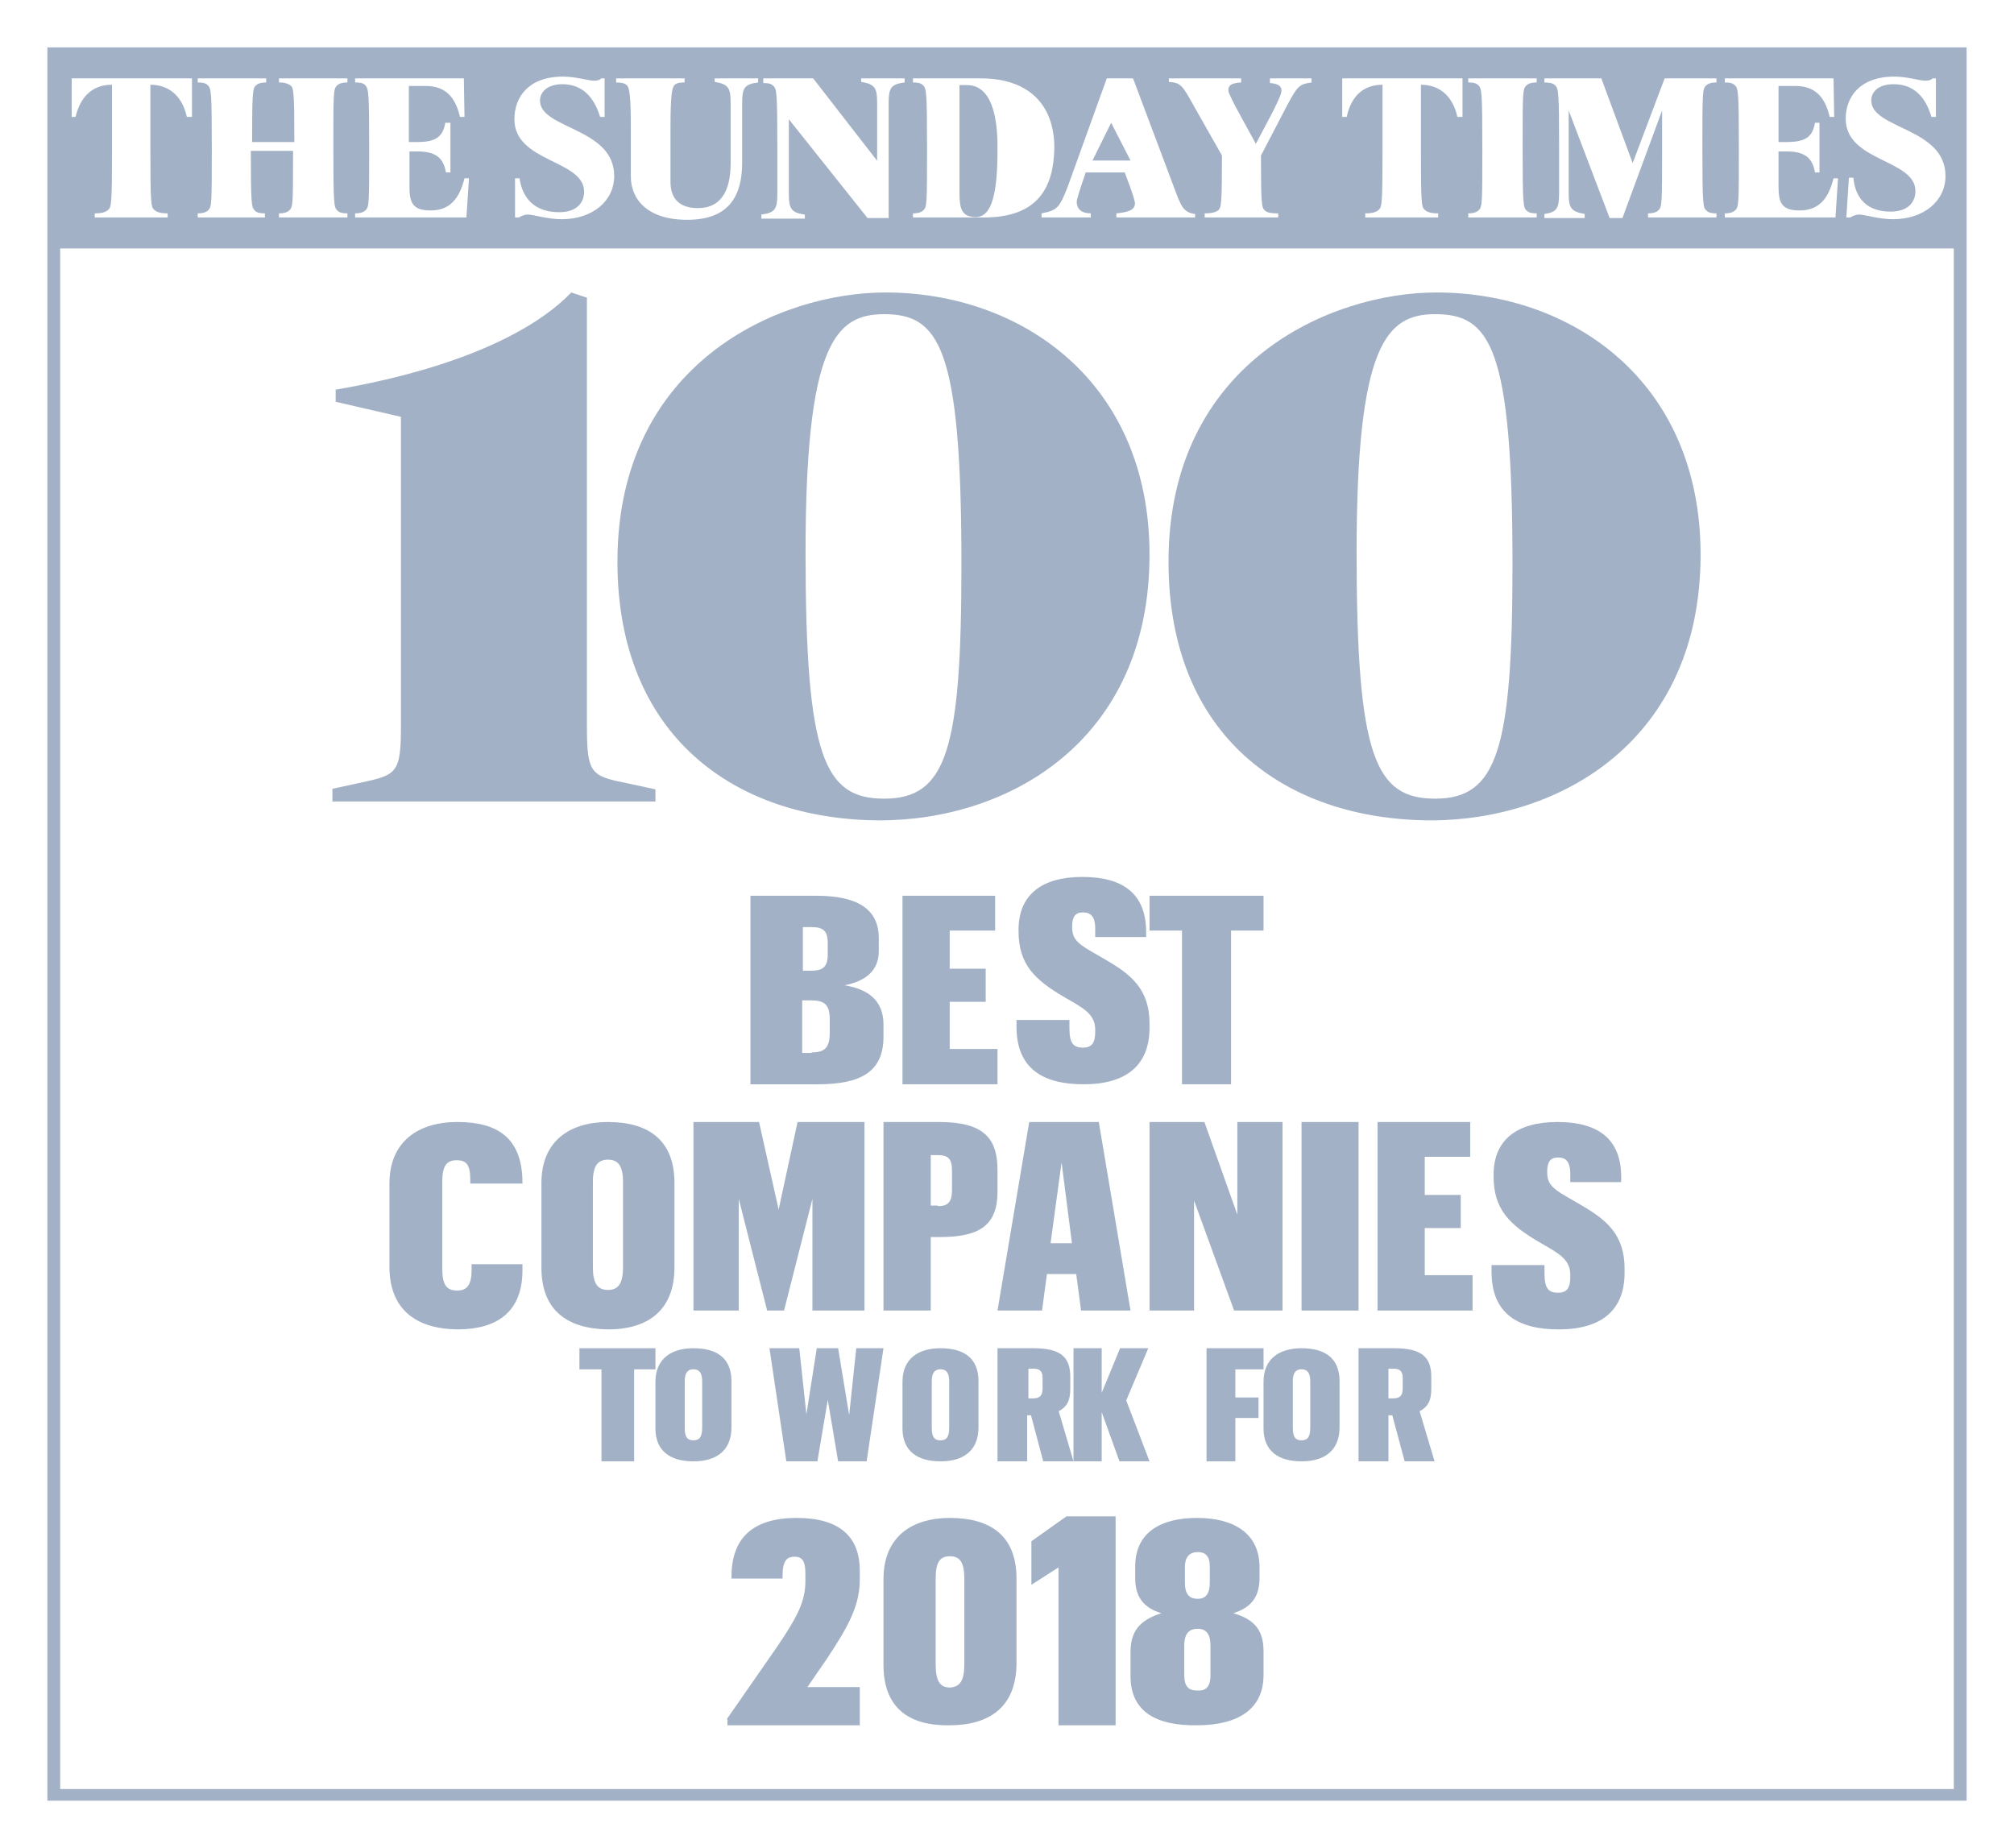 <?xml version="1.0" encoding="UTF-8"?>
<svg width="85px" height="78px" viewBox="0 0 85 78" version="1.1" xmlns="http://www.w3.org/2000/svg" xmlns:xlink="http://www.w3.org/1999/xlink">
    <!-- Generator: Sketch 50.2 (55047) - http://www.bohemiancoding.com/sketch -->
    <title>logo-award-sundaytimes</title>
    <desc>Created with Sketch.</desc>
    <defs></defs>
    <g id="Designs---MVP" stroke="none" stroke-width="1" fill="none" fill-rule="evenodd">
        <g id="Assets" transform="translate(-94, -313)" fill="#A2B1C5" fill-rule="nonzero">
            <g id="awards-logo-2018-Best-Companies" transform="translate(96, 315)">
                <path d="M35.089,38.144 L35.089,37.601 C35.089,36.397 34.238,35.806 32.452,35.806 L29.673,35.806 L29.673,43.763 L32.509,43.763 C34.323,43.763 35.287,43.244 35.287,41.756 L35.287,41.237 C35.287,40.245 34.663,39.75 33.643,39.584 C34.493,39.419 35.089,38.994 35.089,38.144 Z M31.885,37.129 L32.225,37.129 C32.707,37.129 32.934,37.247 32.934,37.79 L32.934,38.286 C32.934,38.805 32.735,38.97 32.225,38.97 L31.885,38.97 L31.885,37.129 Z M33.019,41.591 C33.019,42.205 32.82,42.418 32.253,42.418 L32.253,42.441 L31.856,42.441 L31.856,40.222 L32.225,40.222 C32.792,40.222 33.019,40.387 33.019,41.025 L33.019,41.591 Z" id="Shape"></path>
                <polygon id="Shape" points="39.999 37.275 39.999 35.806 36.089 35.806 36.089 43.763 40.099 43.763 40.099 42.272 38.082 42.272 38.082 40.282 39.601 40.282 39.601 38.885 38.082 38.885 38.082 37.275"></polygon>
                <path d="M40.901,41.049 L40.901,41.328 C40.901,43.104 42.018,43.763 43.737,43.763 C45.541,43.763 46.515,42.952 46.515,41.379 L46.515,41.201 C46.515,39.527 45.455,38.968 44.367,38.334 C43.565,37.878 43.25,37.7 43.25,37.142 L43.25,37.091 C43.25,36.685 43.393,36.508 43.708,36.508 C43.994,36.508 44.223,36.634 44.223,37.193 L44.223,37.548 L46.372,37.548 L46.372,37.269 C46.343,35.721 45.398,35.011 43.679,35.011 C41.961,35.011 40.987,35.772 40.987,37.243 L40.987,37.294 C40.987,38.689 41.646,39.349 42.963,40.11 C43.708,40.541 44.223,40.795 44.223,41.455 L44.223,41.556 C44.223,42.013 44.08,42.216 43.708,42.216 C43.307,42.216 43.135,42.038 43.135,41.404 L43.135,41.049 L40.901,41.049 Z" id="Shape"></path>
                <polygon id="Shape" points="47.886 43.763 49.956 43.763 49.956 37.275 51.327 37.275 51.327 35.806 46.515 35.806 46.515 37.275 47.886 37.275"></polygon>
                <path d="M17.298,45.355 C15.646,45.355 14.436,46.187 14.436,47.953 L14.436,51.459 C14.436,53.25 15.536,54.082 17.298,54.108 C18.976,54.108 20.05,53.376 20.05,51.61 L20.05,51.358 L17.903,51.358 L17.903,51.61 C17.903,52.266 17.683,52.468 17.298,52.468 C16.83,52.468 16.665,52.216 16.665,51.509 L16.665,47.877 C16.665,47.196 16.857,46.969 17.27,46.969 C17.683,46.969 17.848,47.146 17.848,47.802 L17.848,47.953 L20.05,47.953 L20.05,47.852 C20.022,45.985 18.949,45.355 17.298,45.355 Z" id="Shape"></path>
                <path d="M26.465,51.484 L26.465,47.928 C26.465,46.086 25.327,45.355 23.658,45.355 C22.07,45.355 20.851,46.137 20.851,47.928 L20.851,51.509 C20.851,53.3 21.937,54.082 23.658,54.108 C25.353,54.108 26.465,53.3 26.465,51.484 Z M23.023,51.484 L23.023,47.877 C23.023,47.196 23.235,46.944 23.658,46.944 C24.082,46.944 24.294,47.196 24.294,47.877 L24.294,51.484 C24.294,52.191 24.082,52.443 23.658,52.443 C23.235,52.443 23.023,52.191 23.023,51.484 Z" id="Shape"></path>
                <polygon id="Shape" points="31.09 53.312 32.288 48.599 32.288 53.312 34.485 53.312 34.485 45.355 31.661 45.355 30.862 49.049 30.035 45.355 27.267 45.355 27.267 53.312 29.179 53.312 29.179 48.599 30.377 53.312"></polygon>
                <path d="M35.287,53.312 L37.282,53.312 L37.282,50.21 L37.681,50.21 C39.376,50.21 40.099,49.689 40.099,48.291 L40.099,47.391 C40.099,46.042 39.526,45.355 37.631,45.355 L35.287,45.355 L35.287,53.312 Z M37.282,46.752 L37.581,46.752 C38.03,46.752 38.179,46.918 38.179,47.415 L38.179,48.22 C38.179,48.741 38.005,48.907 37.581,48.907 L37.581,48.883 L37.282,48.883 L37.282,46.752 Z" id="Shape"></path>
                <path d="M41.979,53.312 L42.185,51.773 L43.421,51.773 L43.627,53.312 L45.713,53.312 L44.374,45.355 L41.438,45.355 L40.099,53.312 L41.979,53.312 Z M42.803,47.06 L43.241,50.47 L42.339,50.47 L42.803,47.06 Z" id="Shape"></path>
                <polygon id="Shape" points="52.129 45.355 50.221 45.355 50.221 49.262 48.831 45.355 46.515 45.355 46.515 53.312 48.395 53.312 48.395 48.67 50.085 53.312 52.129 53.312"></polygon>
                <rect id="Rectangle-path" x="52.931" y="45.355" width="2.406" height="7.957"></rect>
                <polygon id="Shape" points="58.131 49.831 59.65 49.831 59.65 48.433 58.131 48.433 58.131 46.823 60.049 46.823 60.049 45.355 56.139 45.355 56.139 53.312 60.149 53.312 60.149 51.82 58.131 51.82"></polygon>
                <path d="M64.416,48.678 C63.614,48.222 63.299,48.044 63.299,47.486 L63.299,47.435 C63.299,47.029 63.442,46.852 63.757,46.852 C64.044,46.852 64.273,46.979 64.273,47.537 L64.273,47.892 L66.421,47.892 L66.421,47.613 C66.393,46.065 65.447,45.355 63.729,45.355 C62.01,45.355 61.036,46.116 61.036,47.587 L61.036,47.638 C61.036,49.034 61.695,49.693 63.013,50.454 C63.757,50.886 64.273,51.139 64.273,51.799 L64.273,51.9 C64.273,52.357 64.13,52.56 63.757,52.56 C63.356,52.56 63.185,52.382 63.185,51.748 L63.185,51.393 L60.95,51.393 L60.95,51.672 C60.95,53.448 62.068,54.108 63.786,54.108 C65.591,54.108 66.564,53.296 66.564,51.723 L66.564,51.545 C66.564,49.871 65.505,49.313 64.416,48.678 Z" id="Shape"></path>
                <polygon id="Shape" points="22.455 55.794 23.355 55.794 23.385 55.794 23.385 59.677 24.764 59.677 24.764 55.794 25.663 55.794 25.663 54.903 22.455 54.903"></polygon>
                <path d="M27.267,54.903 C26.347,54.903 25.663,55.335 25.663,56.319 L25.663,58.286 C25.663,59.246 26.294,59.677 27.267,59.677 C28.24,59.677 28.871,59.222 28.871,58.238 L28.871,56.295 C28.871,55.287 28.214,54.903 27.267,54.903 Z M27.635,58.262 C27.635,58.67 27.504,58.79 27.267,58.79 C27.004,58.79 26.899,58.646 26.899,58.262 L26.899,56.295 C26.899,55.935 27.031,55.791 27.267,55.791 C27.504,55.791 27.635,55.935 27.635,56.295 L27.635,58.262 Z" id="Shape"></path>
                <polygon id="Shape" points="33.838 57.723 33.373 54.903 32.471 54.903 32.034 57.698 31.733 54.903 30.475 54.903 31.186 59.677 32.498 59.677 32.936 57.08 33.373 59.677 34.576 59.677 35.287 54.903 34.139 54.903"></polygon>
                <path d="M36.089,56.319 L36.089,58.286 C36.089,59.246 36.72,59.677 37.693,59.677 C38.666,59.677 39.297,59.222 39.297,58.238 L39.297,56.295 C39.297,55.287 38.64,54.903 37.693,54.903 C36.773,54.903 36.089,55.335 36.089,56.319 Z M38.061,56.295 L38.061,58.262 C38.061,58.67 37.93,58.79 37.693,58.79 C37.43,58.79 37.325,58.646 37.325,58.262 L37.325,56.295 C37.325,55.935 37.456,55.791 37.693,55.791 C37.93,55.791 38.061,55.935 38.061,56.295 Z" id="Shape"></path>
                <path d="M43.307,59.677 L42.682,57.561 C43.008,57.389 43.171,57.143 43.171,56.626 L43.171,56.109 C43.171,55.297 42.79,54.903 41.621,54.903 L40.126,54.903 L40.099,54.903 L40.099,59.677 L41.35,59.677 L41.35,57.733 L41.513,57.733 L42.029,59.677 L43.307,59.677 Z M42.002,56.601 C42.002,56.921 41.866,57.02 41.594,57.02 L41.404,57.02 L41.404,55.765 L41.621,55.765 C41.893,55.765 42.002,55.888 42.002,56.158 L42.002,56.601 Z" id="Shape"></path>
                <polygon id="Shape" points="45.532 57.105 46.463 54.903 45.273 54.903 44.497 56.783 44.497 54.903 43.307 54.903 43.307 59.677 44.497 59.677 44.497 57.6 45.247 59.677 46.515 59.677"></polygon>
                <polygon id="Shape" points="51.327 55.794 51.327 54.903 48.947 54.903 48.921 54.903 48.921 59.677 50.137 59.677 50.137 57.847 51.115 57.847 51.115 56.981 50.137 56.981 50.137 55.794"></polygon>
                <path d="M52.931,54.903 C52.01,54.903 51.327,55.335 51.327,56.319 L51.327,58.286 C51.327,59.246 51.958,59.677 52.931,59.677 C53.904,59.677 54.535,59.222 54.535,58.238 L54.535,56.295 C54.535,55.287 53.877,54.903 52.931,54.903 Z M53.299,58.262 C53.299,58.67 53.167,58.79 52.931,58.79 C52.668,58.79 52.563,58.646 52.563,58.262 L52.563,56.295 C52.563,55.935 52.694,55.791 52.931,55.791 C53.167,55.791 53.299,55.935 53.299,56.295 L53.299,58.262 Z" id="Shape"></path>
                <path d="M58.407,56.626 L58.407,56.109 C58.407,55.297 58.024,54.903 56.845,54.903 L55.337,54.903 L55.337,59.677 L56.598,59.677 L56.598,57.733 L56.762,57.733 L57.283,59.677 L58.545,59.677 L57.914,57.561 C58.243,57.389 58.407,57.143 58.407,56.626 Z M57.201,56.601 C57.201,56.921 57.064,57.02 56.79,57.02 L56.598,57.02 L56.598,55.765 L56.817,55.765 C57.091,55.765 57.201,55.888 57.201,56.158 L57.201,56.601 Z" id="Shape"></path>
                <path d="M31.622,62.065 C29.779,62.065 28.872,62.909 28.872,64.547 L28.872,64.624 L31.027,64.624 L31.027,64.521 C31.027,63.882 31.197,63.702 31.537,63.702 C31.849,63.702 31.991,63.882 31.991,64.393 L31.991,64.726 C31.991,65.571 31.679,66.211 30.771,67.541 L28.673,70.561 L28.702,70.561 L28.702,70.817 L34.287,70.817 L34.287,69.205 L32.076,69.205 L32.869,68.053 C33.862,66.569 34.287,65.724 34.287,64.649 L34.287,64.291 C34.287,62.883 33.465,62.065 31.622,62.065 Z" id="Shape"></path>
                <path d="M38.094,62.065 C36.498,62.065 35.287,62.849 35.287,64.645 L35.287,68.262 C35.287,70.108 36.388,70.842 38.067,70.817 C39.773,70.817 40.901,70.032 40.901,68.186 L40.901,64.619 C40.901,62.747 39.718,62.065 38.094,62.065 Z M38.699,68.236 C38.699,68.945 38.507,69.198 38.094,69.223 C37.681,69.223 37.489,68.97 37.489,68.236 L37.489,64.619 C37.489,63.911 37.681,63.683 38.094,63.683 C38.507,63.683 38.699,63.936 38.699,64.619 L38.699,68.236 Z" id="Shape"></path>
                <polygon id="Shape" points="41.53 63.05 41.53 64.887 42.674 64.152 42.674 70.817 45.084 70.817 45.084 62 43.006 62"></polygon>
                <path d="M50.051,66.086 C50.788,65.859 51.157,65.403 51.157,64.619 L51.157,64.139 C51.157,62.722 50.079,62.065 48.52,62.065 C46.96,62.065 45.911,62.697 45.911,64.113 L45.911,64.619 C45.911,65.378 46.252,65.859 47.017,66.086 C46.053,66.39 45.713,66.896 45.713,67.731 L45.713,68.742 C45.713,70.235 46.79,70.842 48.52,70.816 C50.221,70.816 51.327,70.159 51.327,68.692 L51.327,67.705 C51.327,66.87 51.015,66.365 50.051,66.086 Z M48.009,64.139 C48.009,63.683 48.236,63.506 48.548,63.506 C48.86,63.506 49.059,63.658 49.059,64.113 L49.059,64.796 C49.059,65.302 48.86,65.479 48.548,65.479 C48.208,65.479 48.009,65.302 48.009,64.796 L48.009,64.139 Z M49.087,68.717 C49.087,69.198 48.888,69.375 48.52,69.349 C48.18,69.349 47.981,69.198 47.981,68.692 L47.981,67.452 C47.981,66.921 48.208,66.744 48.548,66.744 C48.888,66.744 49.087,66.946 49.087,67.452 L49.087,68.717 Z" id="Shape"></path>
                <path d="M13.159,31.047 L12.03,31.291 L12.03,31.828 L25.663,31.828 L25.663,31.315 L24.534,31.071 C22.937,30.754 22.771,30.681 22.771,28.63 L22.771,10.564 L22.11,10.344 C20.155,12.37 16.326,13.738 12.167,14.446 L12.167,14.958 L14.922,15.593 L14.922,28.605 C14.922,30.656 14.756,30.705 13.159,31.047 Z" id="Shape"></path>
                <path d="M35.124,32.624 C40.588,32.624 46.515,29.257 46.515,21.41 C46.515,14.057 41.051,10.344 35.369,10.344 C30.883,10.344 24.059,13.315 24.059,21.707 C24.059,29.034 28.98,32.599 35.124,32.624 Z M35.314,11.26 C37.625,11.26 38.577,12.622 38.577,21.806 C38.577,29.653 37.951,31.708 35.314,31.708 C32.786,31.708 31.998,29.95 31.998,21.311 C31.998,12.498 33.275,11.26 35.314,11.26 Z" id="Shape"></path>
                <path d="M58.381,32.624 C63.846,32.624 69.772,29.257 69.772,21.41 C69.772,14.057 64.308,10.344 58.626,10.344 C54.14,10.344 47.317,13.315 47.317,21.707 C47.317,29.034 52.21,32.599 58.381,32.624 Z M58.572,11.26 C60.883,11.26 61.834,12.622 61.834,21.806 C61.834,29.653 61.182,31.708 58.572,31.708 C56.043,31.708 55.255,29.95 55.255,21.311 C55.255,12.498 56.533,11.26 58.572,11.26 Z" id="Shape"></path>
                <polygon id="Shape" points="44.109 4.774 45.713 4.774 44.895 3.183"></polygon>
                <path d="M39.185,7.161 C39.875,7.161 40.098,6.11 40.098,4.35 C40.12,2.826 39.809,1.591 38.807,1.591 L38.495,1.591 L38.495,6.163 C38.495,6.793 38.584,7.161 39.185,7.161 Z" id="Shape"></path>
                <path d="M0,0 L0,8.485 L0,74 L81,74 L81,8.485 L81,0 L0,0 Z M75.897,3.009 C75.897,2.097 76.491,1.233 77.949,1.233 C78.489,1.233 79.029,1.406 79.245,1.406 C79.407,1.406 79.488,1.381 79.569,1.307 L79.704,1.307 L79.704,2.935 L79.515,2.935 C79.326,2.294 78.921,1.554 77.922,1.554 C77.274,1.554 76.977,1.875 76.977,2.245 C76.977,3.453 80.109,3.379 80.109,5.427 C80.109,6.487 79.191,7.252 77.895,7.252 C77.274,7.252 76.707,7.055 76.464,7.055 C76.329,7.055 76.221,7.104 76.086,7.178 L75.924,7.178 L76.032,5.501 L76.221,5.501 C76.302,6.389 76.815,6.931 77.787,6.931 C78.597,6.931 78.84,6.463 78.84,6.068 C78.84,4.711 75.897,4.835 75.897,3.009 Z M71.226,1.603 C71.145,1.529 71.064,1.48 70.794,1.48 L70.794,1.307 L75.384,1.307 L75.411,2.935 L75.222,2.935 C75.033,2.146 74.655,1.628 73.764,1.628 L73.062,1.628 L73.062,3.996 L73.386,3.996 C74.142,3.996 74.493,3.823 74.601,3.182 L74.79,3.182 L74.79,5.279 L74.601,5.279 C74.493,4.637 74.142,4.391 73.386,4.391 L73.062,4.391 C73.062,4.391 73.062,5.649 73.062,5.871 C73.062,6.561 73.197,6.882 73.953,6.882 C74.763,6.882 75.168,6.389 75.384,5.525 L75.573,5.525 L75.465,7.178 L70.794,7.178 L70.794,7.005 C71.064,7.005 71.172,6.931 71.226,6.882 C71.388,6.734 71.388,6.611 71.388,4.243 C71.388,1.875 71.361,1.751 71.226,1.603 Z M70.011,6.882 C70.092,6.956 70.173,7.005 70.443,7.005 L70.443,7.178 L67.554,7.178 L67.554,7.005 C67.824,7.005 67.932,6.931 67.986,6.882 C68.148,6.734 68.148,6.611 68.148,4.243 L68.148,2.664 L66.474,7.203 L65.934,7.203 L64.206,2.664 L64.206,6.142 C64.206,6.759 64.287,6.931 64.881,7.03 L64.881,7.203 L63.18,7.203 L63.18,7.03 C63.72,6.956 63.801,6.783 63.801,6.142 L63.801,4.243 C63.801,1.875 63.774,1.751 63.639,1.603 C63.558,1.529 63.45,1.48 63.18,1.48 L63.18,1.307 L65.583,1.307 L66.906,4.884 L68.256,1.307 L70.443,1.307 L70.443,1.48 C70.173,1.48 70.065,1.554 70.011,1.603 C69.849,1.751 69.849,1.875 69.849,4.243 C69.849,6.611 69.876,6.759 70.011,6.882 Z M62.424,6.882 C62.505,6.956 62.586,7.005 62.856,7.005 L62.856,7.178 L59.967,7.178 L59.967,7.005 C60.237,7.005 60.345,6.931 60.399,6.882 C60.561,6.734 60.561,6.611 60.561,4.243 C60.561,1.875 60.534,1.751 60.399,1.603 C60.318,1.529 60.237,1.48 59.967,1.48 L59.967,1.307 L62.856,1.307 L62.856,1.48 C62.586,1.48 62.478,1.554 62.424,1.603 C62.262,1.751 62.262,1.875 62.262,4.243 C62.262,6.611 62.289,6.759 62.424,6.882 Z M58.131,6.857 C58.239,6.956 58.401,7.005 58.698,7.005 L58.698,7.178 L55.62,7.178 L55.62,7.005 C55.917,7.005 56.079,6.956 56.187,6.857 C56.322,6.734 56.349,6.635 56.349,4.267 L56.349,1.579 L56.322,1.579 C55.674,1.579 55.053,1.924 54.837,2.935 L54.648,2.935 L54.648,1.307 L59.724,1.307 L59.724,2.935 L59.697,2.935 L59.508,2.935 C59.292,1.949 58.644,1.579 57.996,1.579 L57.969,1.579 L57.969,4.267 C57.969,6.635 57.996,6.734 58.131,6.857 Z M51.381,6.882 C51.462,6.956 51.57,7.005 51.948,7.005 L51.948,7.178 L48.843,7.178 L48.843,7.005 C49.221,7.005 49.329,6.931 49.41,6.882 C49.545,6.759 49.572,6.611 49.572,4.563 L48.411,2.516 C47.871,1.529 47.817,1.505 47.331,1.455 L47.331,1.307 L50.382,1.307 L50.382,1.48 C50.004,1.505 49.842,1.579 49.842,1.801 C49.842,1.899 49.896,1.998 50.139,2.491 L51.003,4.07 L51.732,2.689 C51.948,2.245 52.083,1.973 52.083,1.825 C52.083,1.653 51.975,1.529 51.597,1.505 L51.597,1.307 L53.352,1.307 L53.352,1.48 C52.839,1.554 52.758,1.628 52.326,2.442 L51.219,4.563 C51.219,6.635 51.246,6.759 51.381,6.882 Z M45.468,5.279 L43.821,5.279 C43.578,5.994 43.443,6.413 43.443,6.512 C43.443,6.833 43.659,7.005 44.037,7.005 L44.037,7.178 L41.958,7.178 L41.958,7.005 C42.606,6.882 42.714,6.783 43.065,5.871 L44.712,1.307 L45.819,1.307 L47.655,6.191 C47.871,6.759 48.006,6.981 48.438,7.03 L48.438,7.178 L45.117,7.178 L45.117,7.005 C45.63,6.956 45.9,6.857 45.9,6.586 C45.9,6.487 45.819,6.191 45.468,5.279 Z M36.963,1.603 C36.882,1.529 36.801,1.48 36.531,1.48 L36.531,1.307 L39.393,1.307 C41.391,1.307 42.498,2.393 42.498,4.243 C42.471,5.895 41.823,7.178 39.528,7.178 L36.531,7.178 L36.531,7.005 C36.801,7.005 36.909,6.931 36.963,6.882 C37.125,6.734 37.125,6.611 37.125,4.243 C37.125,1.875 37.098,1.751 36.963,1.603 Z M31.968,7.055 L31.968,7.227 L30.132,7.227 L30.132,7.055 C30.726,6.981 30.807,6.808 30.807,6.167 L30.807,4.267 C30.807,1.899 30.78,1.776 30.645,1.628 C30.564,1.554 30.483,1.505 30.213,1.505 L30.213,1.307 L32.319,1.307 L35.019,4.785 L35.019,2.343 C35.019,1.727 34.938,1.554 34.344,1.455 L34.344,1.307 L36.18,1.307 L36.18,1.48 C35.586,1.554 35.505,1.727 35.505,2.368 L35.505,7.203 L34.614,7.203 L31.293,3.034 L31.293,6.167 C31.293,6.783 31.374,6.981 31.968,7.055 Z M24.462,1.603 C24.381,1.529 24.273,1.48 24.003,1.48 L24.003,1.307 L26.892,1.307 L26.892,1.48 C26.622,1.48 26.514,1.529 26.46,1.603 C26.352,1.702 26.298,2.121 26.298,3.379 L26.298,5.673 C26.298,6.438 26.73,6.783 27.459,6.783 C28.35,6.783 28.836,6.167 28.836,4.884 L28.836,2.343 C28.836,1.727 28.755,1.554 28.161,1.455 L28.161,1.307 L29.997,1.307 C29.997,1.307 29.997,1.48 29.997,1.48 C29.403,1.554 29.322,1.727 29.322,2.368 L29.322,4.859 C29.322,6.29 28.755,7.277 27,7.277 C25.326,7.277 24.624,6.413 24.624,5.451 L24.624,3.33 C24.624,2.146 24.57,1.702 24.462,1.603 Z M19.71,3.034 C19.71,2.097 20.304,1.233 21.762,1.233 C22.302,1.233 22.842,1.406 23.058,1.406 C23.22,1.406 23.301,1.381 23.382,1.307 L23.517,1.307 L23.517,2.935 L23.328,2.935 C23.139,2.319 22.734,1.554 21.735,1.554 C21.087,1.554 20.79,1.899 20.79,2.245 C20.79,3.453 23.922,3.379 23.922,5.427 C23.922,6.487 23.004,7.252 21.708,7.252 C21.087,7.252 20.52,7.055 20.277,7.055 C20.142,7.055 20.034,7.104 19.899,7.178 L19.737,7.178 L19.737,5.525 L19.926,5.525 C20.061,6.438 20.628,6.956 21.6,6.956 C22.41,6.956 22.653,6.487 22.653,6.093 C22.653,4.736 19.71,4.859 19.71,3.034 Z M13.419,1.603 C13.365,1.529 13.257,1.48 12.987,1.48 L12.987,1.307 L17.577,1.307 L17.604,2.935 L17.415,2.935 C17.226,2.146 16.848,1.628 15.957,1.628 L15.255,1.628 L15.255,3.996 L15.579,3.996 C16.335,3.996 16.686,3.823 16.794,3.182 L17.01,3.182 L17.01,5.279 L16.821,5.279 C16.713,4.637 16.362,4.391 15.606,4.391 L15.282,4.391 C15.282,4.391 15.282,5.649 15.282,5.871 C15.282,6.561 15.417,6.882 16.173,6.882 C16.983,6.882 17.388,6.389 17.604,5.525 L17.793,5.525 L17.685,7.178 L12.987,7.178 L12.987,7.005 C13.257,7.005 13.365,6.931 13.419,6.882 C13.581,6.734 13.581,6.611 13.581,4.243 C13.581,1.875 13.554,1.751 13.419,1.603 Z M12.231,6.882 C12.312,6.956 12.393,7.005 12.663,7.005 L12.663,7.178 L9.774,7.178 L9.774,7.005 C10.044,7.005 10.152,6.931 10.206,6.882 C10.368,6.734 10.368,6.611 10.368,4.366 L8.586,4.366 C8.586,6.611 8.613,6.734 8.748,6.882 C8.829,6.956 8.91,7.005 9.18,7.005 L9.18,7.178 L6.345,7.178 L6.345,7.005 C6.615,7.005 6.723,6.931 6.777,6.882 C6.939,6.734 6.939,6.611 6.939,4.243 C6.939,1.875 6.912,1.751 6.777,1.603 C6.696,1.529 6.615,1.48 6.345,1.48 L6.345,1.307 L9.234,1.307 L9.234,1.48 C8.964,1.48 8.856,1.554 8.802,1.603 C8.667,1.727 8.64,1.85 8.64,3.996 L10.422,3.996 C10.422,1.85 10.395,1.727 10.26,1.603 C10.125,1.529 10.044,1.48 9.774,1.48 L9.774,1.307 L12.663,1.307 L12.663,1.48 C12.393,1.48 12.285,1.554 12.231,1.603 C12.069,1.751 12.069,1.875 12.069,4.243 C12.069,6.611 12.096,6.734 12.231,6.882 Z M4.509,6.857 C4.617,6.956 4.779,7.005 5.076,7.005 L5.076,7.178 L1.998,7.178 L1.998,7.005 C2.295,7.005 2.457,6.956 2.565,6.857 C2.7,6.734 2.727,6.635 2.727,4.267 L2.727,1.579 L2.7,1.579 C2.052,1.579 1.431,1.924 1.188,2.935 L1.026,2.935 L1.026,1.307 L6.102,1.307 L6.102,2.935 L6.075,2.935 L5.886,2.935 C5.67,1.949 5.022,1.579 4.374,1.579 L4.347,1.579 L4.347,4.267 C4.347,6.635 4.374,6.734 4.509,6.857 Z M80.46,73.507 L0.54,73.507 L0.54,8.485 L80.46,8.485 L80.46,73.507 Z" id="Shape"></path>
            </g>
        </g>
    </g>
</svg>